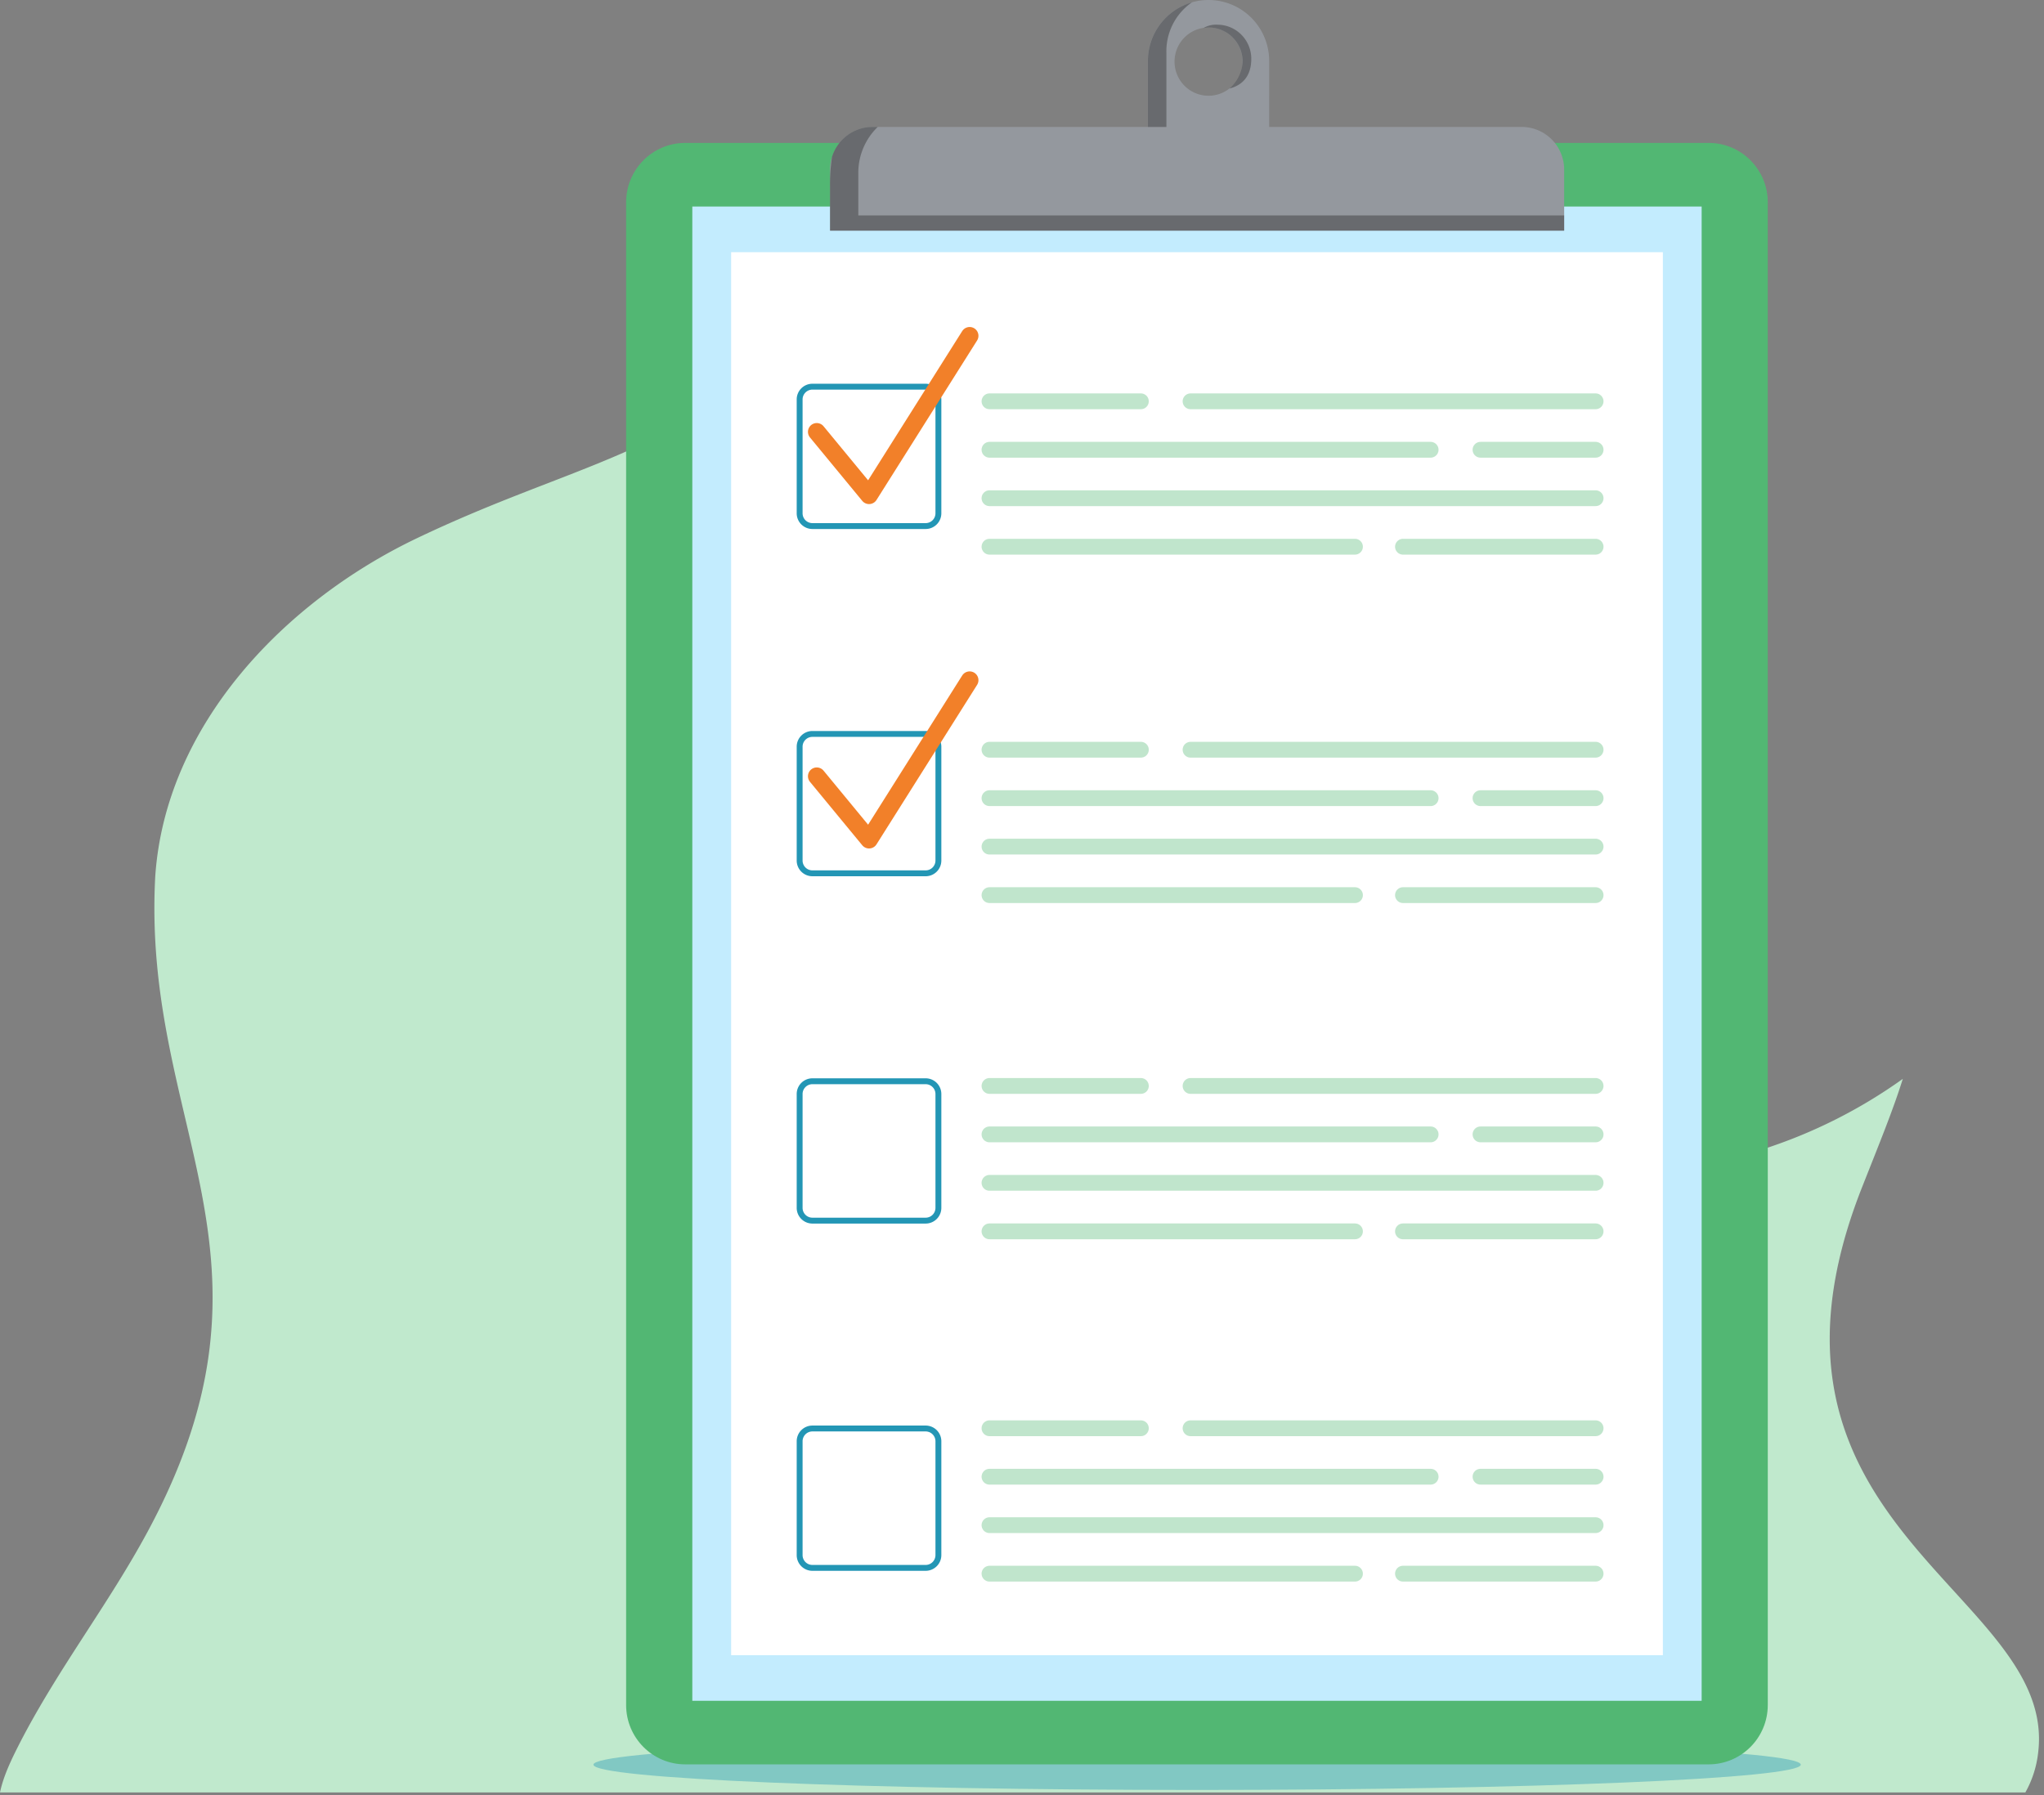 <svg width="403" height="354" fill="none" xmlns="http://www.w3.org/2000/svg" viewBox="0 0 403 354"><rect x="0" y="0" width="403" height="354" fill="#808080" stroke="none"/><path fill-rule="evenodd" clip-rule="evenodd" d="M267.498 43.285c-44.755-34.689-71.172-11.832-107.673 21.706-27.698 25.468-46.18 26.149-77.604 41.143-26.028 12.429-49.565 36.732-51.611 66.673-2.69 49.597 27.767 74.944-1.493 129.236-7.747 14.376-17.57 26.891-25.178 41.63-1.387 2.742-3.21 6.289-3.939 9.815h399.326a20.698 20.698 0 002.536-7.971c3.687-31.604-61.173-44.286-34.769-111.289 3.385-8.584 6.131-15.256 8.067-21.462a100.049 100.049 0 01-58.393 18.686c-55.522 0-100.528-45.006-100.528-100.525 0-37.628 20.673-70.421 51.275-87.663l-.016.021z" fill="#C0E9CD"/><path opacity=".4" d="M355.048 348.012c0 2.753-53.28 4.988-119 4.988C170.327 353 117 350.765 117 348.012c0-2.752 53.28-4.987 119-4.987s119.048 2.223 119.048 4.987z" fill="#2396B5"/><path d="M238.273 0a11.935 11.935 0 00-8.459 3.52 12.048 12.048 0 00-3.503 8.499v15.383h23.924V12.02c0-3.188-1.26-6.245-3.504-8.499A11.933 11.933 0 00238.273 0zm0 18.881a6.678 6.678 0 01-3.722-1.134 6.72 6.72 0 01-2.467-3.02 6.756 6.756 0 011.452-7.335 6.669 6.669 0 017.3-1.459 6.707 6.707 0 013.007 2.479 6.754 6.754 0 01-.833 8.498 6.686 6.686 0 01-4.737 1.971z" fill="#94989E"/><path opacity=".45" d="M244.995 12.15a6.748 6.748 0 00-1.962-4.758 6.682 6.682 0 00-4.737-1.972 5.722 5.722 0 00-1.016.109 4.883 4.883 0 012.727-.661c1.777 0 3.481.709 4.737 1.97a6.748 6.748 0 011.962 4.76c0 3.377-1.711 5.204-4.307 5.865a7.315 7.315 0 002.596-5.312zm-15.024 13.69V10.468a11.75 11.75 0 011.244-5.642 11.69 11.69 0 013.78-4.357 11.962 11.962 0 00-6.26 4.317 12.053 12.053 0 00-2.413 7.233v15.384h23.925V25.84h-20.276z" fill="#333"/><path d="M336.889 28.184H135.098c-6.434 0-11.651 5.24-11.651 11.706v296.356c0 6.465 5.217 11.706 11.651 11.706h201.791c6.435 0 11.651-5.241 11.651-11.706V39.89c0-6.465-5.216-11.706-11.651-11.706z" fill="#52B773"/><path d="M335.501 40.731H136.498v294.686h199.003V40.731z" fill="#C3ECFE"/><path d="M327.858 49.733H144.154v276.682h183.704V49.733z" fill="#fff"/><path d="M308.395 33.472v12.019H163.652V33.472c-.002-.852.127-1.7.383-2.512a8.415 8.415 0 013.027-4.281 8.348 8.348 0 014.964-1.644h127.995a8.37 8.37 0 015.93 2.473 8.44 8.44 0 012.444 5.965z" fill="#94989E"/><path opacity=".45" d="M308.396 42.486v3.005H163.653v-8.702c-.024-1.95.104-3.899.383-5.829a8.409 8.409 0 013.027-4.281 8.345 8.345 0 014.964-1.644h1.028a12.588 12.588 0 00-3.827 8.75v8.701h139.168z" fill="#333"/><g opacity=".6" stroke="#52B773" stroke-width="3.12" stroke-linecap="round" stroke-linejoin="round"><path opacity=".6" d="M195.09 79.143h29.846M291.9 88.698h22.693M195.09 88.698h86.977M195.09 98.253h119.502M276.612 107.819h37.98M195.09 107.819h72.06M234.732 79.143h79.86"/></g><g opacity=".6" stroke="#52B773" stroke-width="3.12" stroke-linecap="round" stroke-linejoin="round"><path opacity=".6" d="M195.09 147.854h29.846M291.9 157.408h22.693M195.09 157.408h86.977M195.09 166.963h119.502M276.612 176.53h37.98M195.09 176.53h72.06M234.732 147.854h79.86"/></g><g opacity=".6" stroke="#52B773" stroke-width="3.12" stroke-linecap="round" stroke-linejoin="round"><path opacity=".6" d="M195.09 214.16h29.846M291.9 223.715h22.693M195.09 223.715h86.977M195.09 233.27h119.502M276.612 242.837h37.98M195.09 242.837h72.06M234.732 214.16h79.86"/></g><g opacity=".6" stroke="#52B773" stroke-width="3.12" stroke-linecap="round" stroke-linejoin="round"><path opacity=".6" d="M195.09 281.669h29.846M291.9 291.224h22.693M195.09 291.224h86.977M195.09 300.779h119.502M276.612 310.346h37.98M195.09 310.346h72.06M234.732 281.669h79.86"/></g><path d="M182.505 76.258h-22.334a2.518 2.518 0 00-2.512 2.524v22.439a2.518 2.518 0 002.512 2.524h22.334a2.518 2.518 0 002.512-2.524V78.782a2.518 2.518 0 00-2.512-2.524zM182.505 144.741h-22.334a2.518 2.518 0 00-2.512 2.524v22.438a2.518 2.518 0 002.512 2.524h22.334a2.518 2.518 0 002.512-2.524v-22.438a2.518 2.518 0 00-2.512-2.524zM182.505 213.235h-22.334a2.518 2.518 0 00-2.512 2.524v22.439a2.518 2.518 0 002.512 2.524h22.334a2.518 2.518 0 002.512-2.524v-22.439a2.518 2.518 0 00-2.512-2.524zM182.505 281.717h-22.334a2.518 2.518 0 00-2.512 2.524v22.439a2.518 2.518 0 002.512 2.524h22.334a2.518 2.518 0 002.512-2.524v-22.439a2.518 2.518 0 00-2.512-2.524z" stroke="#2396B5" stroke-width="1.16" stroke-miterlimit="10"/><path d="M161.033 85.164l10.312 12.512 19.833-31.453M161.033 153.082l10.312 12.511 19.833-31.453" stroke="#F28029" stroke-width="3.47" stroke-linecap="round" stroke-linejoin="round"/></svg>